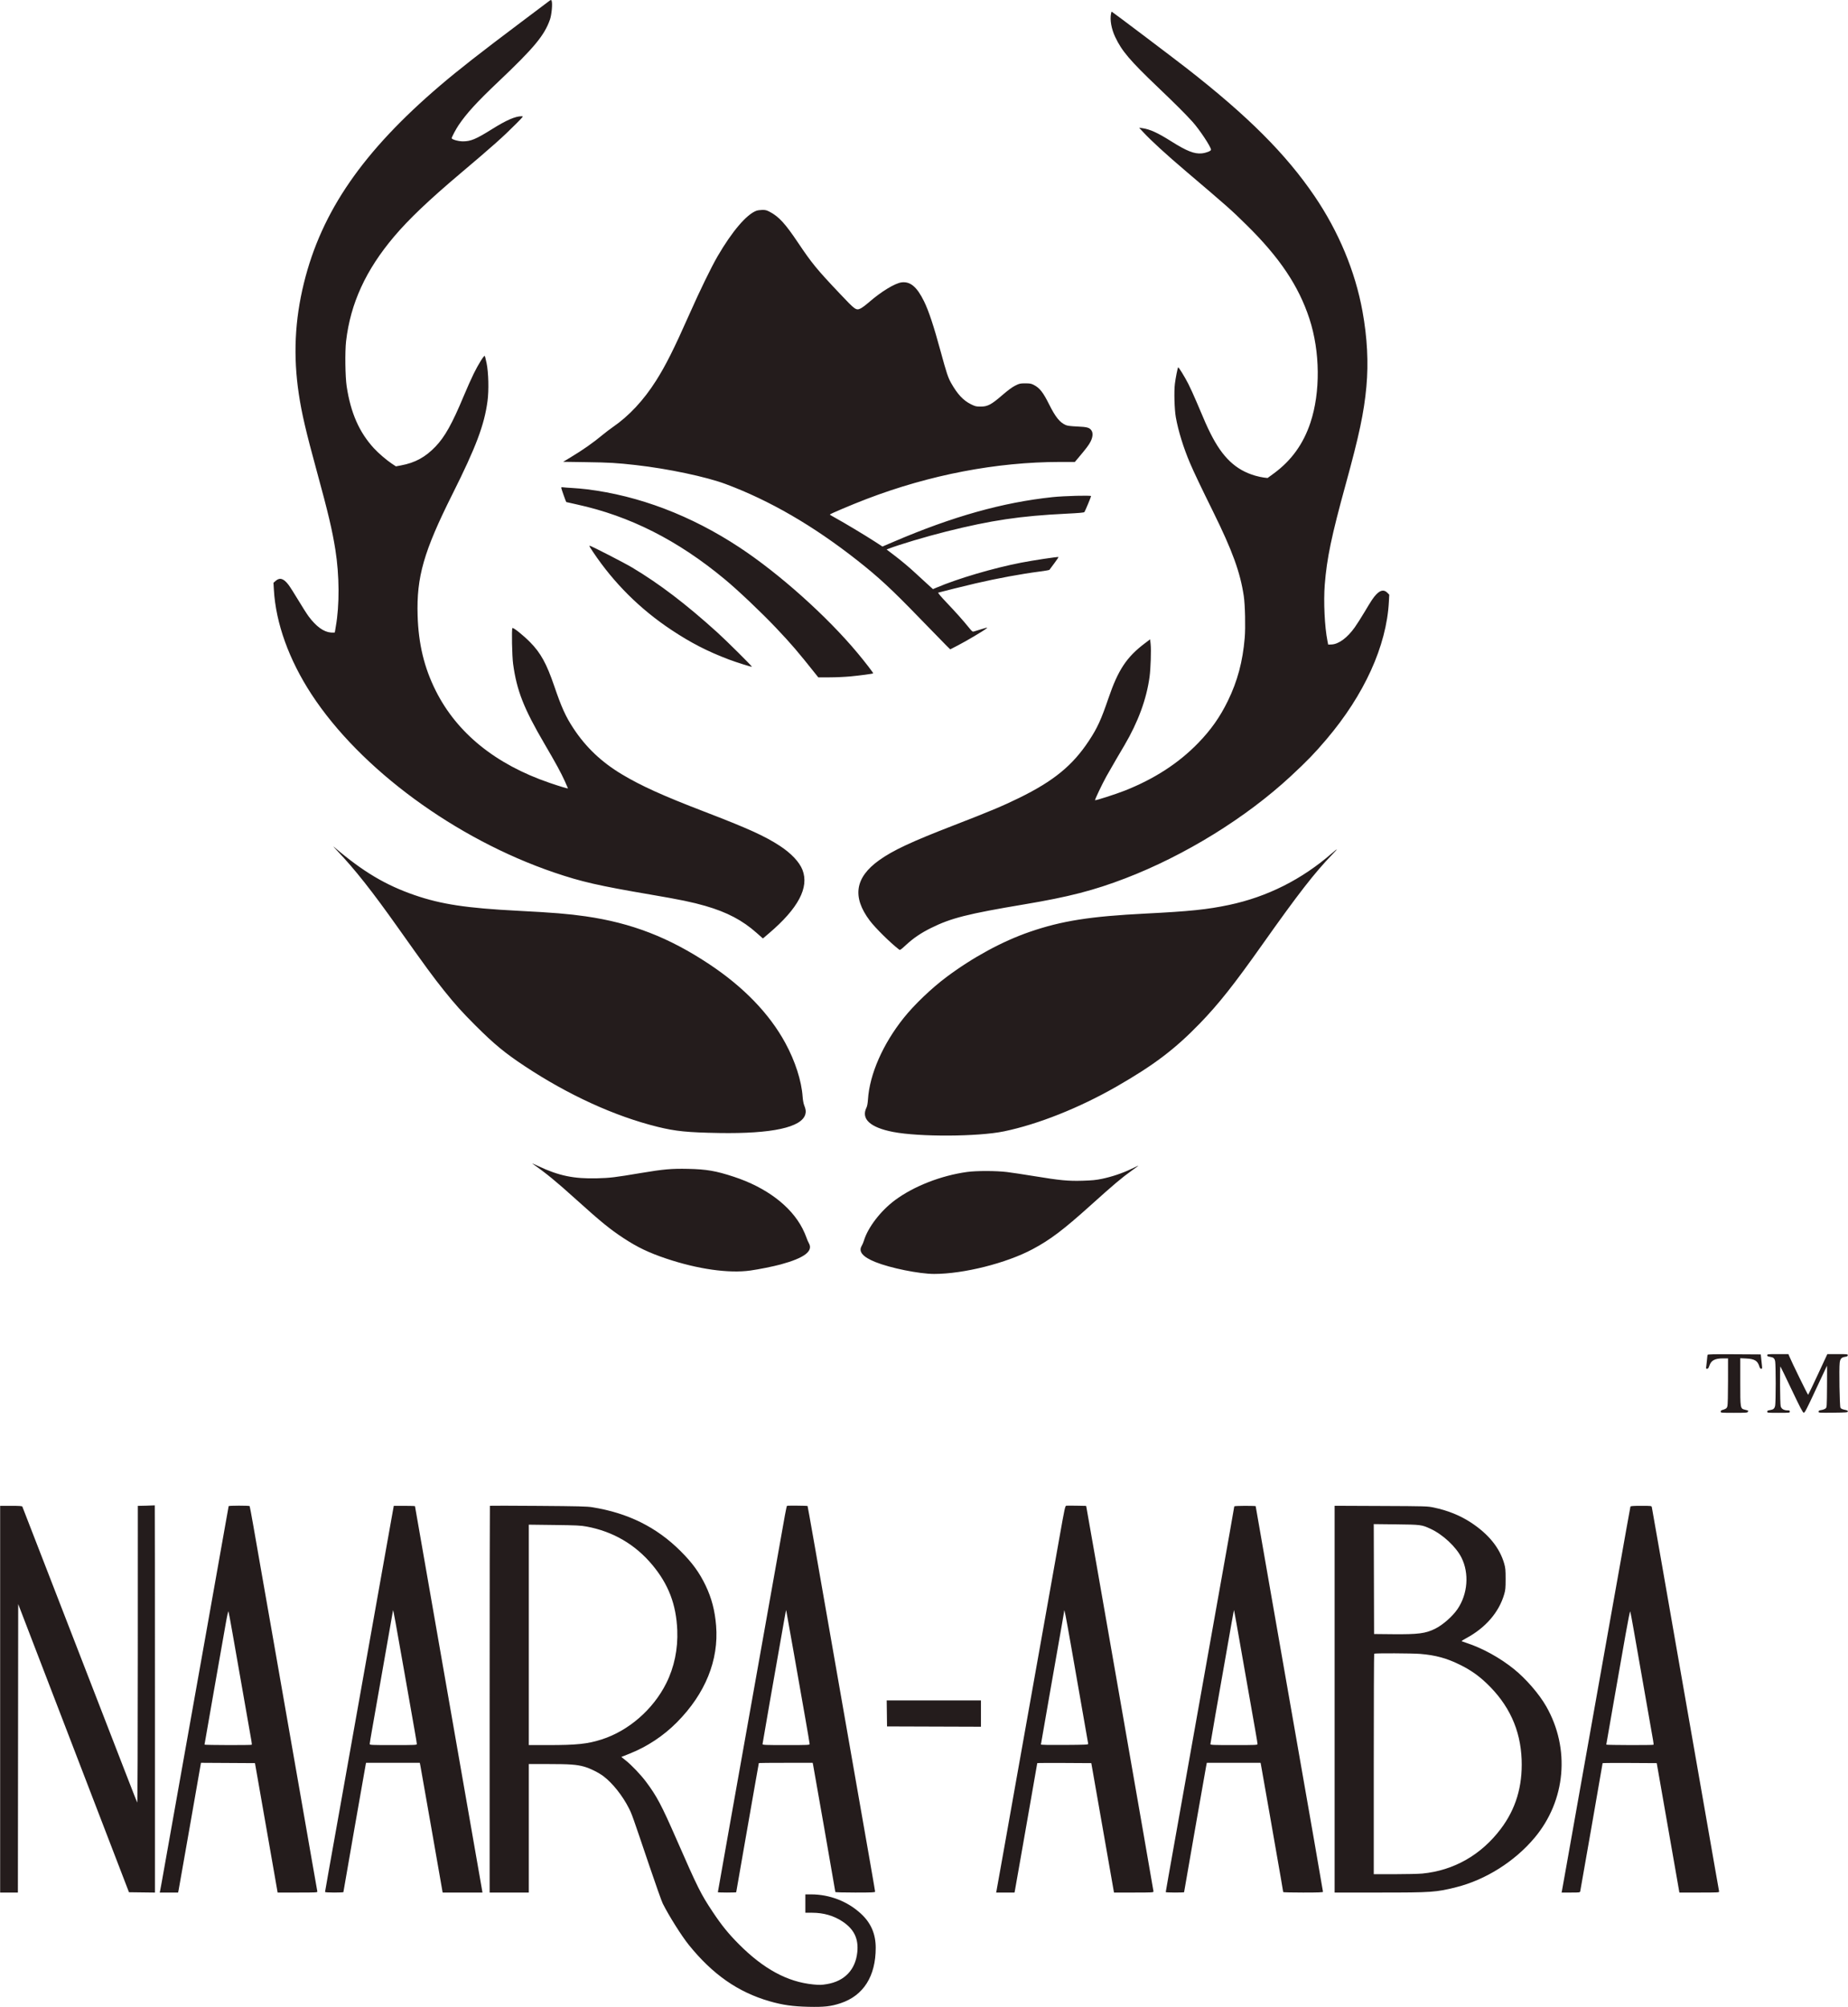 <svg xmlns="http://www.w3.org/2000/svg" version="1.1" viewBox="509.0 269.99 3019.83 3279.88" width="303.457" height="329.536"><path d="M 1404 273.396 C 1400.975 275.707, 1381.175 290.611, 1360 306.516 C 1294.173 355.959, 1258.061 384.220, 1228.506 409.420 C 1102.125 517.179, 1034.307 615.405, 1005.506 732.408 C 990.512 793.322, 987.818 851.718, 997.127 914 C 1001.836 945.499, 1008.823 975.463, 1026.625 1040.500 C 1044.998 1107.621, 1051.793 1136.363, 1056.886 1168.500 C 1063.535 1210.450, 1063.795 1259.133, 1057.557 1294 C 1056.721 1298.675, 1056.029 1302.899, 1056.018 1303.387 C 1056.008 1303.875, 1053.131 1304.044, 1049.625 1303.762 C 1037.790 1302.812, 1025.579 1293.990, 1013.273 1277.500 C 1010.399 1273.650, 1002.790 1261.725, 996.363 1251 C 989.936 1240.275, 982.666 1228.870, 980.208 1225.656 C 972.341 1215.370, 966.013 1213.416, 959.395 1219.226 L 955.721 1222.452 956.375 1233.895 C 959.486 1288.378, 980.985 1348.139, 1017.748 1404.500 C 1097.481 1526.736, 1253.333 1641.170, 1414.854 1696.073 C 1459.123 1711.120, 1487.273 1717.557, 1572 1732.009 C 1620.001 1740.197, 1640.556 1744.448, 1661.497 1750.519 C 1697.224 1760.877, 1722.092 1773.978, 1745.565 1794.808 L 1755.631 1803.740 1765.565 1795.280 C 1813.426 1754.523, 1831.448 1720.429, 1820.318 1691.704 C 1815.344 1678.867, 1801.993 1664.656, 1783.537 1652.553 C 1758.924 1636.413, 1731.226 1623.849, 1659.801 1596.424 C 1592.132 1570.441, 1556.396 1554.253, 1524.834 1535.285 C 1491.726 1515.389, 1466.368 1491.313, 1446.020 1460.455 C 1433.305 1441.172, 1426.631 1426.459, 1414.517 1391 C 1402.099 1354.652, 1392.443 1337.089, 1375.338 1319.735 C 1363.820 1308.050, 1347.590 1295.077, 1346.212 1296.454 C 1344.765 1297.902, 1345.639 1342.377, 1347.363 1355 C 1353.322 1398.630, 1364.734 1427.724, 1398.554 1485.500 C 1417.300 1517.526, 1425.712 1532.965, 1431.973 1546.842 C 1434.738 1552.970, 1437 1558.178, 1437 1558.415 C 1437 1559.137, 1423.358 1555.048, 1406.709 1549.333 C 1318.651 1519.112, 1255.623 1468.068, 1220.945 1398.890 C 1202.029 1361.155, 1192.725 1322.577, 1191.307 1276 C 1189.385 1212.879, 1201.280 1171.368, 1248.103 1077.797 C 1286.736 1000.593, 1300.303 964.636, 1305.514 925.640 C 1307.906 907.743, 1307.218 879.030, 1304.025 863.500 C 1302.782 857.450, 1301.424 852.129, 1301.009 851.677 C 1299.829 850.390, 1290.670 865.093, 1283.054 880.500 C 1279.248 888.200, 1271.816 904.850, 1266.538 917.500 C 1247.715 962.614, 1235.816 983.924, 1220.572 999.818 C 1203.921 1017.178, 1187.289 1026.258, 1164.220 1030.581 L 1155.798 1032.159 1148.955 1027.609 C 1140.417 1021.932, 1127.318 1010.684, 1120.038 1002.779 C 1095.915 976.586, 1081.970 944.974, 1075.362 901.500 C 1072.964 885.724, 1072.418 844.554, 1074.382 827.646 C 1081.561 765.854, 1106.613 711.262, 1152.888 656.567 C 1176.831 628.268, 1209.731 596.920, 1260.500 554.034 C 1313.500 509.262, 1331.268 493.441, 1351.985 472.575 C 1364.328 460.143, 1364.432 460, 1361.129 460 C 1350.967 460, 1336.430 466.317, 1313.383 480.749 C 1286.802 497.393, 1278.248 501, 1265.356 501 C 1257.828 501, 1247 497.929, 1247 495.795 C 1247 494.051, 1253.922 481.008, 1258.284 474.534 C 1271.228 455.319, 1288.203 436.756, 1323 403.762 C 1381.852 347.957, 1398.453 327.973, 1407.623 301.887 C 1410.392 294.010, 1412.025 275.659, 1410.341 271.347 C 1409.526 269.260, 1409.332 269.323, 1404 273.396 M 2324.625 292.125 C 2322.541 302.543, 2325.122 317.088, 2331.433 330.500 C 2342.168 353.312, 2355.575 369.071, 2401.500 412.863 C 2428.693 438.793, 2446.575 456.646, 2457.726 469 C 2469.159 481.666, 2488 510.116, 2488 514.712 C 2488 516.818, 2479.865 519.994, 2472.775 520.657 C 2460.631 521.791, 2448.234 516.888, 2423 500.972 C 2400.612 486.852, 2388.008 481.133, 2375.500 479.420 L 2370.500 478.735 2376.883 485.617 C 2390.125 499.898, 2414.066 521.843, 2446.542 549.469 C 2517.026 609.429, 2520.256 612.290, 2545.853 637.456 C 2600.112 690.802, 2631.310 737.306, 2648.859 791 C 2666.405 844.681, 2667.026 911.037, 2650.451 960.858 C 2638.939 995.460, 2619.418 1022.584, 2591 1043.463 L 2580.500 1051.177 2574.652 1050.528 C 2571.436 1050.171, 2565.008 1048.778, 2560.368 1047.434 C 2528.551 1038.214, 2506.880 1017.790, 2487.224 978.500 C 2481.192 966.445, 2478.832 961.113, 2464.424 927 C 2460.126 916.825, 2454.064 903.516, 2450.952 897.424 C 2444.905 885.586, 2435.057 869.609, 2434.284 870.382 C 2433.378 871.288, 2430.144 887.611, 2428.946 897.324 C 2427.396 909.892, 2428.234 939.227, 2430.507 952 C 2434.458 974.193, 2443.062 1001.993, 2453.689 1026.900 C 2459.903 1041.464, 2471.758 1066.378, 2491.328 1106 C 2522.962 1170.048, 2535.787 1205.325, 2541.566 1244.196 C 2543.705 1258.580, 2544.526 1295.309, 2543.091 1312.396 C 2539.837 1351.142, 2531.239 1383.289, 2515.516 1415.500 C 2502.644 1441.871, 2487.985 1462.695, 2467.151 1484.202 C 2435.067 1517.322, 2395.110 1543.199, 2346.495 1562.339 C 2332.330 1567.916, 2299.231 1578.565, 2298.460 1577.793 C 2297.804 1577.137, 2310.122 1551.269, 2317.039 1538.779 C 2320.474 1532.576, 2327.783 1519.850, 2333.280 1510.500 C 2338.778 1501.150, 2344.731 1491.025, 2346.510 1488 C 2368.920 1449.886, 2382.661 1412.423, 2387.580 1376.030 C 2389.399 1362.573, 2390.365 1332.818, 2389.312 1322.672 L 2388.500 1314.844 2379.629 1321.539 C 2350.124 1343.809, 2336.106 1364.987, 2320.414 1411 C 2308.334 1446.418, 2302.201 1459.794, 2288.545 1480.500 C 2261.840 1520.992, 2230.977 1546.297, 2174.500 1574.007 C 2148.065 1586.978, 2125.311 1596.522, 2068 1618.676 C 1998.358 1645.598, 1968.318 1659.636, 1945.618 1675.865 C 1906.156 1704.079, 1901.202 1735.852, 1930.239 1774.500 C 1939.308 1786.570, 1963.997 1810.947, 1978.222 1821.875 C 1979.741 1823.043, 1980.972 1822.244, 1988.722 1815.059 C 2001.558 1803.158, 2013.579 1794.961, 2030.500 1786.569 C 2063.158 1770.373, 2090.177 1763.534, 2183 1747.966 C 2255.377 1735.828, 2296.389 1725.263, 2348 1705.460 C 2445.355 1668.107, 2545.253 1606.411, 2618.500 1538.401 C 2645.013 1513.785, 2657.309 1501.085, 2676.501 1478.500 C 2738.531 1405.501, 2774.825 1325.655, 2778.678 1253.716 L 2779.309 1241.932 2776.479 1238.978 C 2771.005 1233.265, 2764.981 1234.137, 2757.893 1241.668 C 2753.277 1246.573, 2750.398 1250.903, 2738.724 1270.500 C 2733.482 1279.300, 2726.380 1290.449, 2722.942 1295.275 C 2710.738 1312.405, 2696.710 1322.754, 2685.008 1323.262 L 2679.516 1323.500 2678.309 1317.500 C 2673.716 1294.665, 2671.731 1253.100, 2673.911 1225.391 C 2677.283 1182.532, 2684.931 1145.873, 2708 1062 C 2730.204 981.270, 2738.041 944.319, 2741.935 902 C 2745.537 862.845, 2743.407 821.815, 2735.523 778.500 C 2723.699 713.544, 2696.559 648.405, 2657.193 590.500 C 2610.334 521.573, 2548.387 459.648, 2448 381.382 C 2426.226 364.406, 2326.373 289, 2325.668 289 C 2325.438 289, 2324.969 290.406, 2324.625 292.125 M 1744.890 614.470 C 1728.900 620.355, 1705.065 648.355, 1681.480 688.959 C 1671.155 706.735, 1652.446 745.185, 1635.478 783.500 C 1610.514 839.870, 1596.728 867.360, 1580.973 892.181 C 1560.556 924.350, 1536.814 949.792, 1510 968.239 C 1505.875 971.077, 1498.900 976.381, 1494.500 980.028 C 1477.854 993.821, 1461.704 1005.164, 1440.827 1017.725 L 1429.154 1024.748 1466.827 1025.293 C 1505.094 1025.846, 1516.751 1026.530, 1548 1030.059 C 1600.481 1035.985, 1662.768 1049.141, 1694.670 1061.038 C 1766.845 1087.954, 1838.068 1129.255, 1910 1185.903 C 1945.073 1213.525, 1966.118 1233.033, 2012.047 1280.499 C 2032.270 1301.400, 2051.736 1321.366, 2055.304 1324.868 L 2061.792 1331.236 2074.384 1324.735 C 2087.999 1317.705, 2115.654 1301.339, 2120.478 1297.457 C 2123.449 1295.067, 2123.431 1295.068, 2113.478 1298.038 C 2107.990 1299.676, 2102.287 1301.430, 2100.805 1301.937 C 2098.287 1302.797, 2097.730 1302.388, 2092.305 1295.705 C 2082.426 1283.532, 2071.384 1271.143, 2055.804 1254.750 C 2046.487 1244.946, 2041.338 1238.823, 2042.168 1238.532 C 2044.382 1237.753, 2087.465 1227.098, 2103.500 1223.363 C 2138.140 1215.296, 2178.338 1207.870, 2207.911 1204.075 C 2216.387 1202.988, 2223.587 1201.728, 2223.911 1201.275 C 2224.235 1200.822, 2227.796 1196.034, 2231.825 1190.634 C 2235.855 1185.235, 2238.947 1180.614, 2238.697 1180.364 C 2237.950 1179.617, 2196.826 1185.820, 2177.500 1189.595 C 2131.846 1198.512, 2074.790 1215.332, 2039.532 1230.266 L 2033.564 1232.794 2024.032 1224.155 C 2018.789 1219.404, 2010.810 1212.075, 2006.301 1207.869 C 1994.843 1197.183, 1982.379 1186.712, 1969.123 1176.638 L 1957.795 1168.028 1960.648 1166.921 C 1978.564 1159.966, 2022.194 1146.951, 2055.500 1138.626 C 2129.174 1120.212, 2176.284 1113.216, 2251.406 1109.532 C 2272.855 1108.480, 2280.526 1107.777, 2281.145 1106.807 C 2282.541 1104.617, 2292 1081.947, 2292 1080.791 C 2292 1079.291, 2247.847 1080.449, 2229 1082.443 C 2147.780 1091.036, 2065.920 1114.007, 1969.761 1155.191 L 1951.022 1163.217 1938.350 1154.981 C 1923.500 1145.330, 1887.394 1123.667, 1874.214 1116.500 C 1869.157 1113.750, 1865.014 1111.257, 1865.009 1110.960 C 1864.992 1109.980, 1901.069 1094.687, 1925 1085.529 C 2028.446 1045.944, 2137.297 1025.077, 2240.861 1024.976 L 2265.500 1024.952 2271.500 1017.823 C 2284.430 1002.459, 2288.321 997.276, 2291.209 991.570 C 2294.785 984.504, 2295.366 977.740, 2292.741 973.730 C 2289.529 968.823, 2285.826 967.756, 2269.508 967.034 C 2258.759 966.559, 2253.387 965.887, 2250.577 964.664 C 2240.886 960.448, 2233.784 951.625, 2223.482 931 C 2213.590 911.199, 2208.131 904.207, 2198.687 899.244 C 2194.155 896.862, 2192.358 896.517, 2184.448 896.509 C 2175.976 896.501, 2174.920 896.740, 2167.948 900.243 C 2162.931 902.764, 2155.964 907.908, 2146.606 916.001 C 2128.842 931.364, 2122.865 934.505, 2111.439 934.487 C 2104.096 934.475, 2102.628 934.120, 2095.667 930.680 C 2083.083 924.461, 2073.597 914.301, 2063.189 895.896 C 2058.215 887.099, 2055.630 879.275, 2045.956 843.722 C 2034.763 802.591, 2026.635 778.092, 2019.007 762.500 C 2007.456 738.888, 1996.594 729.696, 1982.345 731.476 C 1971.389 732.845, 1948.977 746.493, 1928.762 764.106 C 1923.668 768.545, 1917.570 773.066, 1915.210 774.153 C 1907.860 777.539, 1906.699 776.711, 1881.597 750.170 C 1843.516 709.906, 1835.778 700.471, 1812.975 666.500 C 1791.993 635.241, 1781.920 624.250, 1766.923 616.250 C 1761.864 613.551, 1759.786 613.012, 1754.665 613.070 C 1751.274 613.109, 1746.875 613.739, 1744.890 614.470 M 1426.012 1067.205 C 1426.024 1068.429, 1433.664 1090.076, 1434.233 1090.496 C 1434.380 1090.605, 1442.150 1092.361, 1451.500 1094.400 C 1537.986 1113.252, 1616.384 1152.880, 1693.056 1216.500 C 1715.301 1234.959, 1752.902 1270.606, 1777.298 1296.366 C 1802.260 1322.723, 1812.242 1334.371, 1842.755 1372.750 L 1846.134 1377 1864.406 1377 C 1874.456 1377, 1889.839 1376.315, 1898.589 1375.478 C 1914.340 1373.972, 1935.151 1371.182, 1935.850 1370.483 C 1936.408 1369.925, 1923.180 1352.702, 1910.492 1337.468 C 1860.264 1277.162, 1782.615 1207.682, 1717.305 1164.607 C 1638.243 1112.462, 1553.044 1080.057, 1467.500 1069.595 C 1460.900 1068.788, 1450.325 1067.852, 1444 1067.515 C 1437.675 1067.178, 1431.037 1066.679, 1429.250 1066.406 C 1426.997 1066.062, 1426.004 1066.307, 1426.012 1067.205 M 1472 1162.538 C 1472 1162.834, 1474.775 1167.222, 1478.166 1172.288 C 1512.021 1222.865, 1554.873 1265.483, 1606 1299.421 C 1638.017 1320.674, 1664.653 1334.383, 1700.102 1347.852 C 1711.778 1352.288, 1737.078 1360.255, 1737.655 1359.678 C 1738.310 1359.023, 1695.797 1316.845, 1680.958 1303.427 C 1629.487 1256.885, 1586.737 1224.315, 1542 1197.558 C 1529.172 1189.886, 1474.909 1162, 1472.808 1162 C 1472.364 1162, 1472 1162.242, 1472 1162.538 M 1059.522 1660.043 C 1088.491 1690.411, 1116.740 1726.149, 1159.477 1786.500 C 1203.633 1848.855, 1217.015 1867.121, 1234.584 1889.018 C 1252.932 1911.887, 1263.733 1923.885, 1285.924 1946.046 C 1316.429 1976.510, 1333.969 1990.976, 1366.500 2012.501 C 1437.875 2059.728, 1513.299 2094.181, 1583.292 2111.532 C 1612.669 2118.814, 1632.588 2120.822, 1684 2121.681 C 1770.474 2123.127, 1819.207 2112.514, 1825.007 2090.973 C 1826.225 2086.449, 1825.742 2082.887, 1822.974 2076 C 1821.980 2073.525, 1820.894 2067.475, 1820.562 2062.555 C 1818.806 2036.546, 1808.418 2004.248, 1792.239 1974.500 C 1766.171 1926.567, 1723.924 1882.869, 1667.500 1845.475 C 1601.792 1801.929, 1540.780 1778.352, 1465.853 1767.551 C 1437.712 1763.495, 1412.921 1761.466, 1355 1758.478 C 1271.230 1754.157, 1229.803 1747.871, 1186.312 1732.879 C 1138.819 1716.507, 1101.750 1694.398, 1055.500 1654.860 C 1052.350 1652.167, 1053.839 1654.086, 1059.522 1660.043 M 2685.782 1664.339 C 2636.370 1707.355, 2579.900 1735.729, 2517.402 1748.942 C 2482.080 1756.409, 2453.001 1759.421, 2381.500 1763.017 C 2290.376 1767.601, 2243.946 1774.931, 2191.500 1793.014 C 2146.916 1808.387, 2098.541 1834.663, 2055.500 1866.887 C 2031.086 1885.165, 2003.083 1911.944, 1985.842 1933.500 C 1951.655 1976.243, 1929.948 2025.764, 1927.323 2067 C 1926.939 2073.032, 1926.070 2077.795, 1924.943 2080.047 C 1915.633 2098.638, 1930.974 2112.712, 1968.427 2119.940 C 2011.452 2128.243, 2107.205 2127.757, 2149.500 2119.020 C 2205.202 2107.515, 2272.654 2080.676, 2333.500 2045.808 C 2394.349 2010.938, 2428.993 1984.708, 2469.599 1942.763 C 2500.462 1910.883, 2525.276 1879.562, 2572.007 1813.500 C 2630.465 1730.861, 2657.160 1696.493, 2686.383 1666.250 C 2690.768 1661.713, 2694.064 1658, 2693.709 1658 C 2693.354 1658, 2689.787 1660.853, 2685.782 1664.339 M 1378.961 2171.775 C 1401.951 2187.896, 1417.087 2200.301, 1450.013 2230.004 C 1490.889 2266.879, 1505.540 2278.825, 1527.966 2293.566 C 1550.622 2308.457, 1569.201 2317.344, 1597.710 2326.926 C 1649.062 2344.184, 1699.701 2351.379, 1735.083 2346.445 C 1749.055 2344.496, 1772.603 2339.757, 1784.790 2336.443 C 1823.276 2325.974, 1838.204 2314.729, 1830.778 2301.798 C 1829.421 2299.434, 1827.524 2295.025, 1826.562 2292 C 1825.601 2288.975, 1822.747 2282.488, 1820.221 2277.585 C 1801.336 2240.936, 1760.860 2210.479, 1708 2193.143 C 1678.747 2183.550, 1663.528 2180.927, 1633.308 2180.272 C 1606.446 2179.690, 1593.095 2180.862, 1556.414 2187.025 C 1512.993 2194.320, 1506.384 2195.117, 1484.363 2195.708 C 1446.876 2196.714, 1421.902 2191.545, 1389 2175.967 C 1382.125 2172.712, 1377.607 2170.826, 1378.961 2171.775 M 2357.517 2180.497 C 2343.569 2187.255, 2325.969 2193.186, 2310 2196.510 C 2300.064 2198.578, 2293.500 2199.229, 2278 2199.686 C 2254.449 2200.380, 2241.306 2199.120, 2198.220 2192.036 C 2181.767 2189.331, 2162.050 2186.364, 2154.403 2185.442 C 2136.614 2183.296, 2104.661 2183.241, 2089.466 2185.329 C 2046.829 2191.187, 2002.234 2208.616, 1971.494 2231.434 C 1948.033 2248.849, 1927.101 2276.162, 1920.654 2297.770 C 1919.878 2300.372, 1918.233 2304.207, 1916.998 2306.293 C 1911.477 2315.617, 1918.849 2324.257, 1939.393 2332.541 C 1963.900 2342.423, 2011.156 2351.987, 2035.500 2351.991 C 2083.669 2352, 2153.535 2334.426, 2196.500 2311.493 C 2225.364 2296.087, 2246.480 2280.125, 2291.007 2240.055 C 2329.133 2205.745, 2342.437 2194.514, 2358.500 2183.080 C 2367.520 2176.660, 2369.789 2174.924, 2368.950 2175.087 C 2368.702 2175.136, 2363.558 2177.570, 2357.517 2180.497 M 3299.549 2484.239 C 3299.332 2484.933, 3298.874 2488.875, 3298.533 2493 C 3298.191 2497.125, 3297.657 2501.963, 3297.345 2503.750 C 3296.858 2506.536, 3297.067 2507, 3298.808 2507 C 3300.356 2507, 3301.232 2505.817, 3302.490 2502.030 C 3305.421 2493.207, 3311.462 2490.015, 3325.250 2490.006 L 3333 2490 3332.994 2527.250 C 3332.991 2549.236, 3332.575 2565.990, 3331.979 2568.135 C 3330.986 2571.710, 3329.624 2572.703, 3323.250 2574.500 C 3321.912 2574.878, 3321 2575.918, 3321 2577.067 C 3321 2578.919, 3321.921 2579, 3342.893 2579 C 3361.934 2579, 3364.865 2578.794, 3365.393 2577.418 C 3365.727 2576.548, 3366 2575.693, 3366 2575.518 C 3366 2575.343, 3363.704 2574.649, 3360.897 2573.975 C 3352.901 2572.057, 3353 2572.633, 3353 2527.898 L 3353 2489.733 3362.750 2490.206 C 3376.357 2490.867, 3381.394 2493.909, 3384.159 2503.135 C 3384.961 2505.812, 3385.885 2507, 3387.167 2507 C 3388.806 2507, 3388.951 2506.401, 3388.438 2501.750 C 3388.119 2498.863, 3387.553 2493.575, 3387.179 2490 L 3386.500 2483.500 3343.223 2483.239 C 3309.100 2483.034, 3299.862 2483.245, 3299.549 2484.239 M 3397 2484.886 C 3397 2486.347, 3397.986 2486.921, 3401.365 2487.427 C 3407.308 2488.319, 3409.050 2489.849, 3410.056 2495.059 C 3410.527 2497.502, 3410.913 2513.675, 3410.913 2531 C 3410.913 2548.325, 3410.527 2564.498, 3410.056 2566.941 C 3409.050 2572.151, 3407.308 2573.681, 3401.365 2574.573 C 3397.986 2575.079, 3397 2575.653, 3397 2577.114 C 3397 2578.894, 3398.038 2579, 3415.500 2579 C 3433.333 2579, 3434 2578.928, 3434 2577 C 3434 2575.377, 3433.333 2575, 3430.468 2575 C 3424.280 2575, 3420.276 2572.656, 3419.075 2568.330 C 3417.906 2564.120, 3417.532 2502.198, 3418.682 2503.349 C 3419.057 2503.724, 3427.318 2520.786, 3437.040 2541.265 C 3450.790 2570.228, 3455.157 2578.566, 3456.702 2578.799 C 3458.409 2579.056, 3461.184 2573.729, 3476.498 2540.799 C 3486.294 2519.735, 3494.482 2502.295, 3494.693 2502.045 C 3494.904 2501.794, 3494.947 2517.022, 3494.789 2535.884 C 3494.502 2569.910, 3494.483 2570.193, 3492.286 2571.970 C 3491.068 2572.956, 3488.031 2574.068, 3485.536 2574.442 C 3481.932 2574.983, 3481 2575.525, 3481 2577.079 C 3481 2578.974, 3481.750 2579.028, 3504.737 2578.768 C 3525.970 2578.528, 3528.507 2578.324, 3528.794 2576.833 C 3529.043 2575.539, 3527.868 2574.907, 3523.554 2574.011 C 3519.662 2573.203, 3517.620 2572.203, 3516.747 2570.678 C 3515.354 2568.244, 3514.313 2506.760, 3515.503 2497.168 C 3516.307 2490.684, 3518.398 2488.363, 3524.221 2487.490 C 3527.552 2486.990, 3528.621 2486.380, 3528.731 2484.917 C 3528.868 2483.098, 3528.018 2483, 3512.097 2483 L 3495.319 2483 3479.953 2516.068 C 3471.502 2534.256, 3464.298 2549.316, 3463.944 2549.535 C 3463.362 2549.894, 3436.851 2495.729, 3433.215 2486.750 L 3431.697 2483 3414.348 2483 C 3398.015 2483, 3397 2483.110, 3397 2484.886 M 747.750 2730.748 L 734 2731.056 733.970 2974.278 C 733.952 3114.398, 733.567 3216.864, 733.061 3216 C 732.249 3214.612, 716.445 3173.937, 623.496 2934 C 604.640 2885.325, 584.930 2834.475, 579.696 2821 C 574.463 2807.525, 564.687 2782.325, 557.972 2765 C 551.258 2747.675, 545.544 2732.938, 545.275 2732.250 C 544.909 2731.315, 540.280 2731, 526.893 2731 L 509 2731 509 3047 L 509 3363 523.498 3363 L 537.996 3363 538.248 3127.256 L 538.500 2891.513 565.971 2963.006 C 581.080 3002.328, 621.816 3108.300, 656.494 3198.500 L 719.547 3362.500 740.773 3362.770 L 762 3363.040 762 3046.520 C 762 2872.434, 761.888 2730.099, 761.750 2730.219 C 761.612 2730.340, 755.313 2730.578, 747.750 2730.748 M 882.465 2731.500 C 882.312 2732.050, 880.136 2744.200, 877.630 2758.500 C 872.007 2790.580, 853.669 2893.844, 846.996 2931 C 844.280 2946.125, 836.180 2991.575, 828.997 3032 C 821.813 3072.425, 813.715 3117.875, 811 3133 C 807.080 3154.845, 790.085 3250.324, 772.908 3347 C 771.785 3353.325, 770.622 3359.512, 770.324 3360.750 L 769.783 3363 784.821 3363 L 799.858 3363 800.918 3357.750 C 801.502 3354.863, 809.645 3308.625, 819.015 3255 C 828.385 3201.375, 836.316 3156.033, 836.639 3154.240 L 837.226 3150.979 881.350 3151.240 L 925.473 3151.500 927.673 3164 C 928.883 3170.875, 933.299 3196.075, 937.487 3220 C 941.674 3243.925, 946.840 3273.400, 948.968 3285.500 C 951.095 3297.600, 955.010 3319.987, 957.668 3335.248 L 962.500 3362.997 995.156 3362.998 C 1025.747 3363, 1027.787 3362.889, 1027.405 3361.250 C 1027.181 3360.287, 1022.928 3336.100, 1017.955 3307.500 C 1009.378 3258.177, 1006.628 3242.417, 998.540 3196.250 C 991.683 3157.106, 968.056 3022.031, 952.929 2935.500 C 950.718 2922.850, 947.596 2905.075, 945.992 2896 C 944.388 2886.925, 939.690 2860.150, 935.553 2836.500 C 931.416 2812.850, 925.607 2779.646, 922.645 2762.713 C 919.682 2745.780, 917.041 2731.708, 916.776 2731.442 C 915.780 2730.446, 882.743 2730.502, 882.465 2731.500 M 1309.416 2730.917 C 1309.187 2731.146, 1309 2873.458, 1309 3047.167 L 1309 3363 1341 3363 L 1373 3363 1373 3258 L 1373 3153 1405.250 3153.008 C 1439.631 3153.017, 1451.037 3153.829, 1463 3157.122 C 1472.849 3159.832, 1486.864 3166.751, 1495.135 3172.986 C 1509.874 3184.095, 1526.457 3205.003, 1536.688 3225.374 C 1541.588 3235.131, 1541.826 3235.801, 1569.944 3319 C 1580.260 3349.525, 1590.169 3377.425, 1591.964 3381 C 1602.056 3401.103, 1622.766 3433.992, 1634.464 3448.495 C 1673.429 3496.804, 1714.885 3525.748, 1766.439 3540.639 C 1787.576 3546.743, 1804.455 3549.158, 1830.040 3549.737 C 1855.866 3550.321, 1866.812 3549.100, 1882.570 3543.874 C 1919.943 3531.482, 1940 3499.876, 1940 3453.375 C 1940 3430.500, 1932.140 3412.469, 1915.539 3397.257 C 1893.706 3377.251, 1864.510 3366, 1834.428 3366 L 1825 3366 1825 3381 L 1825 3396 1836.042 3396 C 1854.699 3396, 1871.462 3400.835, 1885.763 3410.342 C 1904.651 3422.899, 1912.130 3438.403, 1909.902 3460.382 C 1906.986 3489.154, 1889.109 3507.916, 1860.069 3512.683 C 1851.113 3514.153, 1848.180 3514.216, 1837.633 3513.169 C 1795.645 3509, 1756.783 3487.948, 1716.495 3447.545 C 1699.339 3430.340, 1688.278 3416.692, 1673.505 3394.500 C 1654.050 3365.275, 1649.372 3355.887, 1613.958 3275 C 1589.776 3219.766, 1582.239 3205.553, 1564.642 3182 C 1556.020 3170.460, 1541.031 3154.720, 1531.354 3147.046 L 1524.209 3141.379 1537.569 3136.083 C 1566.446 3124.636, 1593.134 3106.971, 1615.165 3084.722 C 1661.546 3037.882, 1683.696 2983.217, 1679.141 2926.832 C 1677.155 2902.239, 1671.843 2881.846, 1662.124 2861.500 C 1651.881 2840.056, 1640.362 2824.189, 1621.079 2804.960 C 1581.841 2765.833, 1535.306 2742.722, 1476.804 2733.308 C 1468.101 2731.907, 1454.328 2731.560, 1388.166 2731.075 C 1345.082 2730.759, 1309.645 2730.688, 1309.416 2730.917 M 1795.036 2731 C 1794.614 2731.275, 1793.099 2738.025, 1791.668 2746 C 1790.238 2753.975, 1784.347 2787.050, 1778.578 2819.500 C 1756.897 2941.444, 1741.774 3026.379, 1737.002 3053 C 1734.290 3068.125, 1727.310 3107.275, 1721.490 3140 C 1715.670 3172.725, 1706.899 3222, 1701.999 3249.500 C 1686.222 3338.041, 1682 3361.886, 1682 3362.449 C 1682 3362.752, 1688.750 3363, 1697 3363 C 1705.250 3363, 1712 3362.767, 1712 3362.483 C 1712 3362.198, 1718.095 3327.211, 1725.545 3284.733 C 1732.995 3242.255, 1740.859 3197.375, 1743.020 3185 C 1745.181 3172.625, 1747.411 3160.076, 1747.975 3157.114 C 1748.539 3154.151, 1749 3151.563, 1749 3151.364 C 1749 3151.164, 1768.791 3151, 1792.981 3151 L 1836.962 3151 1837.478 3153.250 C 1838.271 3156.702, 1874 3360.974, 1874 3362.053 C 1874 3362.630, 1886.702 3363, 1906.500 3363 C 1933.973 3363, 1939 3362.779, 1939 3361.574 C 1939 3360.201, 1931.455 3316.864, 1900.076 3138 C 1895.685 3112.975, 1888.674 3072.925, 1884.495 3049 C 1842.018 2805.800, 1828.977 2731.643, 1828.624 2731.291 C 1828.070 2730.737, 1795.868 2730.458, 1795.036 2731 M 2251.472 2730.790 C 2249.606 2731.058, 2248.747 2735.005, 2240.708 2780.290 C 2235.904 2807.356, 2229.526 2843.225, 2226.536 2860 C 2205.988 2975.286, 2175.869 3144.349, 2170.507 3174.500 C 2166.986 3194.300, 2158.225 3243.575, 2151.038 3284 C 2143.852 3324.425, 2137.718 3358.738, 2137.407 3360.250 L 2136.841 3363 2151.841 3363 L 2166.841 3363 2167.413 3360.250 C 2167.727 3358.738, 2171.831 3335.450, 2176.534 3308.500 C 2181.237 3281.550, 2189.340 3235.328, 2194.542 3205.785 C 2199.744 3176.242, 2204 3151.825, 2204 3151.525 C 2204 3151.225, 2223.877 3151.096, 2248.171 3151.240 L 2292.342 3151.500 2295.515 3169.500 C 2297.261 3179.400, 2305.607 3226.988, 2314.062 3275.250 L 2329.436 3363 2361.718 3363 C 2391.796 3363, 2394 3362.881, 2394 3361.250 C 2394 3359.717, 2285.924 2740.777, 2284.438 2733.798 L 2283.862 2731.096 2268.681 2730.798 C 2260.332 2730.634, 2252.587 2730.631, 2251.472 2730.790 M 1148.699 2751.250 C 1146.693 2762.387, 1138.726 2807.050, 1130.996 2850.500 C 1123.265 2893.950, 1112.212 2956.050, 1106.434 2988.500 C 1088.950 3086.683, 1080.754 3132.729, 1065.491 3218.500 C 1057.466 3263.600, 1048.447 3314.111, 1045.450 3330.746 C 1042.452 3347.382, 1040 3361.444, 1040 3361.996 C 1040 3362.623, 1045.628 3363, 1055 3363 C 1063.250 3363, 1070 3362.690, 1070 3362.310 C 1070 3361.442, 1105.847 3156.307, 1106.533 3153.250 L 1107.038 3151 1150.948 3151 L 1194.858 3151 1195.919 3156.250 C 1196.503 3159.137, 1204.647 3205.375, 1214.018 3259 C 1223.388 3312.625, 1231.318 3357.963, 1231.639 3359.750 L 1232.223 3363 1264.739 3363 L 1297.256 3363 1296.585 3358.750 C 1296.216 3356.412, 1271.408 3214.472, 1241.457 3043.327 C 1211.506 2872.182, 1187 2731.895, 1187 2731.577 C 1187 2731.260, 1179.203 2731, 1169.674 2731 L 1152.347 2731 1148.699 2751.250 M 2526 2731.995 C 2526 2732.543, 2522.607 2752.005, 2518.461 2775.245 C 2514.314 2798.485, 2508.443 2831.450, 2505.414 2848.500 C 2502.385 2865.550, 2496.567 2898.175, 2492.485 2921 C 2488.404 2943.825, 2478.059 3001.875, 2469.496 3050 C 2455.603 3128.082, 2430.691 3267.951, 2418.462 3336.525 C 2416.008 3350.289, 2414 3361.877, 2414 3362.275 C 2414 3362.674, 2420.750 3363, 2429 3363 C 2437.250 3363, 2444 3362.750, 2444 3362.445 C 2444 3361.590, 2478.899 3162.204, 2480.091 3156.250 L 2481.142 3151 2525.052 3151 L 2568.962 3151 2569.475 3153.250 C 2569.758 3154.488, 2576.325 3191.725, 2584.068 3236 C 2603.188 3345.316, 2605.977 3361.378, 2605.989 3362.250 C 2605.995 3362.662, 2620.625 3363, 2638.500 3363 C 2663.893 3363, 2671 3362.726, 2671 3361.746 C 2671 3361.056, 2664.460 3323.143, 2656.466 3277.496 C 2648.473 3231.848, 2634.770 3153.550, 2626.016 3103.500 C 2617.261 3053.450, 2599.051 2949.408, 2585.549 2872.295 C 2572.047 2795.182, 2561 2731.845, 2561 2731.545 C 2561 2731.245, 2553.125 2731, 2543.500 2731 C 2532.555 2731, 2526 2731.373, 2526 2731.995 M 2690.006 3046.953 L 2690.006 3363 2763.259 3363 C 2849.093 3363, 2855.648 3362.547, 2888.463 3354.347 C 2936.667 3342.301, 2984.246 3312.331, 3016.812 3273.500 C 3067.882 3212.605, 3075.361 3127.814, 3035.770 3058.593 C 3024.195 3038.355, 3002.689 3013.540, 2982.978 2997.677 C 2960.020 2979.202, 2931.595 2963.551, 2905.500 2955.021 C 2901.650 2953.762, 2898.118 2952.514, 2897.652 2952.247 C 2897.186 2951.980, 2900.432 2949.823, 2904.865 2947.454 C 2936.608 2930.493, 2958.625 2905.048, 2967.213 2875.395 C 2969.196 2868.549, 2969.500 2865.242, 2969.500 2850.500 C 2969.500 2835.788, 2969.192 2832.423, 2967.213 2825.500 C 2959.830 2799.672, 2941.654 2777.216, 2912.812 2758.290 C 2895.264 2746.774, 2875.069 2738.603, 2852.379 2733.837 C 2841.691 2731.592, 2840.173 2731.547, 2765.753 2731.229 L 2690.006 2730.907 2690.006 3046.953 M 3173.500 2732.250 C 3173.260 2732.938, 3170.332 2749.025, 3166.995 2768 C 3163.657 2786.975, 3159.385 2811.050, 3157.502 2821.500 C 3155.618 2831.950, 3149.315 2867.275, 3143.496 2900 C 3137.677 2932.725, 3130.028 2975.700, 3126.499 2995.500 C 3119.312 3035.822, 3108.371 3097.245, 3089.005 3206 C 3081.807 3246.425, 3072.777 3297.275, 3068.939 3319 C 3065.101 3340.725, 3061.736 3359.512, 3061.461 3360.750 L 3060.962 3363 3075.962 3363 C 3090.699 3363, 3090.971 3362.961, 3091.474 3360.750 C 3092.101 3357.990, 3128 3152.410, 3128 3151.576 C 3128 3151.248, 3147.906 3151.096, 3172.235 3151.240 L 3216.470 3151.500 3222.176 3184 C 3230.941 3233.928, 3243.295 3304.473, 3248.661 3335.248 L 3253.500 3362.997 3286.156 3362.998 C 3316.746 3363, 3318.787 3362.889, 3318.408 3361.250 C 3318.185 3360.287, 3315.504 3345.100, 3312.451 3327.500 C 3306.414 3292.709, 3299.556 3253.462, 3281.085 3148 C 3274.486 3110.325, 3266.570 3065.100, 3263.492 3047.500 C 3260.414 3029.900, 3253.214 2988.725, 3247.491 2956 C 3241.768 2923.275, 3230.763 2860.275, 3223.035 2816 C 3215.307 2771.725, 3208.754 2734.488, 3208.473 2733.250 C 3207.968 2731.025, 3207.774 2731, 3190.950 2731 C 3178.240 2731, 3173.827 2731.316, 3173.500 2732.250 M 2754.245 2850.674 L 2754.500 2940.500 2785 2940.796 C 2826.633 2941.199, 2838.819 2939.616, 2854.500 2931.767 C 2867.036 2925.493, 2882.798 2911.614, 2890.870 2899.744 C 2907.650 2875.067, 2910.235 2841.321, 2897.315 2815.588 C 2888.438 2797.907, 2866.835 2777.790, 2846.808 2768.553 C 2832.300 2761.862, 2831.236 2761.724, 2790.745 2761.265 L 2753.989 2760.848 2754.245 2850.674 M 1373 2941.887 L 1373 3122 1404.855 3122 C 1451.393 3122, 1468.903 3120.159, 1491.880 3112.848 C 1535.939 3098.831, 1576.181 3063.888, 1597.613 3021.039 C 1610.756 2994.762, 1616.948 2964.883, 1615.652 2934 C 1613.891 2892.060, 1601.317 2859.235, 1574.855 2827.500 C 1547.003 2794.097, 1510.595 2772.853, 1467.500 2764.858 C 1457.937 2763.083, 1451.045 2762.749, 1414.750 2762.295 L 1373 2761.774 1373 2941.887 M 1151.116 2901.720 C 1150.998 2902.964, 1122.756 3063.691, 1116.466 3098.912 C 1114.560 3109.589, 1113 3119.152, 1113 3120.162 C 1113 3121.914, 1114.800 3122, 1151.500 3122 C 1188.200 3122, 1190 3121.914, 1190 3120.162 C 1190 3119.152, 1188.443 3109.589, 1186.541 3098.912 C 1184.639 3088.236, 1176.967 3044.625, 1169.493 3002 C 1155.770 2923.737, 1151.327 2899.492, 1151.116 2901.720 M 1790.679 2916.272 C 1775.049 3004.463, 1755 3119.184, 1755 3120.431 C 1755 3121.829, 1759.194 3122, 1793.500 3122 C 1829.623 3122, 1832 3121.891, 1832 3120.235 C 1832 3119.265, 1828.872 3100.702, 1825.048 3078.985 C 1821.224 3057.268, 1812.637 3008.451, 1805.966 2970.501 C 1799.294 2932.552, 1793.733 2901.399, 1793.607 2901.273 C 1793.481 2901.147, 1792.163 2907.897, 1790.679 2916.272 M 2521.707 2921.765 C 2496.703 3063.544, 2487 3119.079, 2487 3120.407 C 2487 3121.837, 2490.947 3122, 2525.500 3122 C 2562.200 3122, 2564 3121.914, 2564 3120.162 C 2564 3119.152, 2562.445 3109.589, 2560.545 3098.912 C 2558.645 3088.236, 2552.551 3053.625, 2547.003 3022 C 2529.161 2920.291, 2525.830 2901.505, 2525.594 2901.265 C 2525.468 2901.136, 2523.718 2910.361, 2521.707 2921.765 M 877.733 2923.192 C 875.678 2934.911, 867.024 2984.100, 858.503 3032.500 C 849.982 3080.900, 843.008 3120.838, 843.005 3121.250 C 842.999 3122.094, 919.364 3122.302, 920.206 3121.461 C 920.502 3121.164, 920.149 3117.677, 919.421 3113.711 C 917.991 3105.922, 898.716 2996.113, 888.930 2940 C 885.621 2921.025, 882.588 2904.686, 882.191 2903.692 C 881.749 2902.585, 880.020 2910.149, 877.733 2923.192 M 2248 2902.793 C 2248 2904.092, 2246.527 2912.550, 2225.539 3031.752 C 2216.992 3080.290, 2210 3120.458, 2210 3121.014 C 2210 3121.681, 2223.156 3121.935, 2248.750 3121.762 C 2282.522 3121.534, 2287.473 3121.307, 2287.289 3120 C 2287.043 3118.252, 2273.322 3039.857, 2259.147 2959.209 C 2250.635 2910.784, 2248 2897.449, 2248 2902.793 M 3165.728 2940.187 C 3162.024 2961.259, 3153.372 3010.450, 3146.503 3049.500 C 3139.634 3088.550, 3134.011 3120.838, 3134.007 3121.250 C 3133.999 3122.094, 3210.364 3122.302, 3211.206 3121.461 C 3211.502 3121.164, 3211.149 3117.677, 3210.422 3113.711 C 3208.830 3105.040, 3187.110 2981.251, 3179.416 2937 C 3176.403 2919.675, 3173.607 2904.684, 3173.201 2903.687 C 3172.753 2902.583, 3169.828 2916.868, 3165.728 2940.187 M 2754.667 2972.667 C 2754.300 2973.033, 2754 3054.258, 2754 3153.167 L 2754 3333 2788.326 3333 C 2807.206 3333, 2827.568 3332.521, 2833.576 3331.936 C 2884.778 3326.949, 2929.262 3301.642, 2961.406 3259.213 C 2986.036 3226.703, 2997.259 3189.631, 2995.679 3146 C 2993.897 3096.786, 2974.859 3055.497, 2937.801 3020.476 C 2924.612 3008.013, 2911.960 2999.207, 2895.500 2991.037 C 2873.446 2980.089, 2855.286 2975.081, 2830.068 2972.990 C 2816.991 2971.907, 2755.690 2971.643, 2754.667 2972.667 M 1958.230 3070.250 L 1958.500 3091.500 2035.250 3091.756 L 2112 3092.012 2112 3070.506 L 2112 3049 2034.980 3049 L 1957.960 3049 1958.230 3070.250" stroke="none" fill="#241c1c" fill-rule="evenodd"/><path d="M 0 1875 L 0 3750.001 1875.250 3749.750 L 3750.500 3749.500 3750.750 1874.750 L 3751.001 -0 1875.500 -0 L 0 0 0 1875 M 0.499 1875.500 C 0.499 2906.750, 0.612 3328.475, 0.750 2812.667 C 0.888 2296.859, 0.888 1453.109, 0.750 937.667 C 0.612 422.225, 0.499 844.250, 0.499 1875.500 M 1404 273.396 C 1400.975 275.707, 1381.175 290.611, 1360 306.516 C 1294.173 355.959, 1258.061 384.220, 1228.506 409.420 C 1102.125 517.179, 1034.307 615.405, 1005.506 732.408 C 990.512 793.322, 987.818 851.718, 997.127 914 C 1001.836 945.499, 1008.823 975.463, 1026.625 1040.500 C 1044.998 1107.621, 1051.793 1136.363, 1056.886 1168.500 C 1063.535 1210.450, 1063.795 1259.133, 1057.557 1294 C 1056.721 1298.675, 1056.029 1302.899, 1056.018 1303.387 C 1056.008 1303.875, 1053.131 1304.044, 1049.625 1303.762 C 1037.790 1302.812, 1025.579 1293.990, 1013.273 1277.500 C 1010.399 1273.650, 1002.790 1261.725, 996.363 1251 C 989.936 1240.275, 982.666 1228.870, 980.208 1225.656 C 972.341 1215.370, 966.013 1213.416, 959.395 1219.226 L 955.721 1222.452 956.375 1233.895 C 959.486 1288.378, 980.985 1348.139, 1017.748 1404.500 C 1097.481 1526.736, 1253.333 1641.170, 1414.854 1696.073 C 1459.123 1711.120, 1487.273 1717.557, 1572 1732.009 C 1620.001 1740.197, 1640.556 1744.448, 1661.497 1750.519 C 1697.224 1760.877, 1722.092 1773.978, 1745.565 1794.808 L 1755.631 1803.740 1765.565 1795.280 C 1813.426 1754.523, 1831.448 1720.429, 1820.318 1691.704 C 1815.344 1678.867, 1801.993 1664.656, 1783.537 1652.553 C 1758.924 1636.413, 1731.226 1623.849, 1659.801 1596.424 C 1592.132 1570.441, 1556.396 1554.253, 1524.834 1535.285 C 1491.726 1515.389, 1466.368 1491.313, 1446.020 1460.455 C 1433.305 1441.172, 1426.631 1426.459, 1414.517 1391 C 1402.099 1354.652, 1392.443 1337.089, 1375.338 1319.735 C 1363.820 1308.050, 1347.590 1295.077, 1346.212 1296.454 C 1344.765 1297.902, 1345.639 1342.377, 1347.363 1355 C 1353.322 1398.630, 1364.734 1427.724, 1398.554 1485.500 C 1417.300 1517.526, 1425.712 1532.965, 1431.973 1546.842 C 1434.738 1552.970, 1437 1558.178, 1437 1558.415 C 1437 1559.137, 1423.358 1555.048, 1406.709 1549.333 C 1318.651 1519.112, 1255.623 1468.068, 1220.945 1398.890 C 1202.029 1361.155, 1192.725 1322.577, 1191.307 1276 C 1189.385 1212.879, 1201.280 1171.368, 1248.103 1077.797 C 1286.736 1000.593, 1300.303 964.636, 1305.514 925.640 C 1307.906 907.743, 1307.218 879.030, 1304.025 863.500 C 1302.782 857.450, 1301.424 852.129, 1301.009 851.677 C 1299.829 850.390, 1290.670 865.093, 1283.054 880.500 C 1279.248 888.200, 1271.816 904.850, 1266.538 917.500 C 1247.715 962.614, 1235.816 983.924, 1220.572 999.818 C 1203.921 1017.178, 1187.289 1026.258, 1164.220 1030.581 L 1155.798 1032.159 1148.955 1027.609 C 1140.417 1021.932, 1127.318 1010.684, 1120.038 1002.779 C 1095.915 976.586, 1081.970 944.974, 1075.362 901.500 C 1072.964 885.724, 1072.418 844.554, 1074.382 827.646 C 1081.561 765.854, 1106.613 711.262, 1152.888 656.567 C 1176.831 628.268, 1209.731 596.920, 1260.500 554.034 C 1313.500 509.262, 1331.268 493.441, 1351.985 472.575 C 1364.328 460.143, 1364.432 460, 1361.129 460 C 1350.967 460, 1336.430 466.317, 1313.383 480.749 C 1286.802 497.393, 1278.248 501, 1265.356 501 C 1257.828 501, 1247 497.929, 1247 495.795 C 1247 494.051, 1253.922 481.008, 1258.284 474.534 C 1271.228 455.319, 1288.203 436.756, 1323 403.762 C 1381.852 347.957, 1398.453 327.973, 1407.623 301.887 C 1410.392 294.010, 1412.025 275.659, 1410.341 271.347 C 1409.526 269.260, 1409.332 269.323, 1404 273.396 M 2324.625 292.125 C 2322.541 302.543, 2325.122 317.088, 2331.433 330.500 C 2342.168 353.312, 2355.575 369.071, 2401.500 412.863 C 2428.693 438.793, 2446.575 456.646, 2457.726 469 C 2469.159 481.666, 2488 510.116, 2488 514.712 C 2488 516.818, 2479.865 519.994, 2472.775 520.657 C 2460.631 521.791, 2448.234 516.888, 2423 500.972 C 2400.612 486.852, 2388.008 481.133, 2375.500 479.420 L 2370.500 478.735 2376.883 485.617 C 2390.125 499.898, 2414.066 521.843, 2446.542 549.469 C 2517.026 609.429, 2520.256 612.290, 2545.853 637.456 C 2600.112 690.802, 2631.310 737.306, 2648.859 791 C 2666.405 844.681, 2667.026 911.037, 2650.451 960.858 C 2638.939 995.460, 2619.418 1022.584, 2591 1043.463 L 2580.500 1051.177 2574.652 1050.528 C 2571.436 1050.171, 2565.008 1048.778, 2560.368 1047.434 C 2528.551 1038.214, 2506.880 1017.790, 2487.224 978.500 C 2481.192 966.445, 2478.832 961.113, 2464.424 927 C 2460.126 916.825, 2454.064 903.516, 2450.952 897.424 C 2444.905 885.586, 2435.057 869.609, 2434.284 870.382 C 2433.378 871.288, 2430.144 887.611, 2428.946 897.324 C 2427.396 909.892, 2428.234 939.227, 2430.507 952 C 2434.458 974.193, 2443.062 1001.993, 2453.689 1026.900 C 2459.903 1041.464, 2471.758 1066.378, 2491.328 1106 C 2522.962 1170.048, 2535.787 1205.325, 2541.566 1244.196 C 2543.705 1258.580, 2544.526 1295.309, 2543.091 1312.396 C 2539.837 1351.142, 2531.239 1383.289, 2515.516 1415.500 C 2502.644 1441.871, 2487.985 1462.695, 2467.151 1484.202 C 2435.067 1517.322, 2395.110 1543.199, 2346.495 1562.339 C 2332.330 1567.916, 2299.231 1578.565, 2298.460 1577.793 C 2297.804 1577.137, 2310.122 1551.269, 2317.039 1538.779 C 2320.474 1532.576, 2327.783 1519.850, 2333.280 1510.500 C 2338.778 1501.150, 2344.731 1491.025, 2346.510 1488 C 2368.920 1449.886, 2382.661 1412.423, 2387.580 1376.030 C 2389.399 1362.573, 2390.365 1332.818, 2389.312 1322.672 L 2388.500 1314.844 2379.629 1321.539 C 2350.124 1343.809, 2336.106 1364.987, 2320.414 1411 C 2308.334 1446.418, 2302.201 1459.794, 2288.545 1480.500 C 2261.840 1520.992, 2230.977 1546.297, 2174.500 1574.007 C 2148.065 1586.978, 2125.311 1596.522, 2068 1618.676 C 1998.358 1645.598, 1968.318 1659.636, 1945.618 1675.865 C 1906.156 1704.079, 1901.202 1735.852, 1930.239 1774.500 C 1939.308 1786.570, 1963.997 1810.947, 1978.222 1821.875 C 1979.741 1823.043, 1980.972 1822.244, 1988.722 1815.059 C 2001.558 1803.158, 2013.579 1794.961, 2030.500 1786.569 C 2063.158 1770.373, 2090.177 1763.534, 2183 1747.966 C 2255.377 1735.828, 2296.389 1725.263, 2348 1705.460 C 2445.355 1668.107, 2545.253 1606.411, 2618.500 1538.401 C 2645.013 1513.785, 2657.309 1501.085, 2676.501 1478.500 C 2738.531 1405.501, 2774.825 1325.655, 2778.678 1253.716 L 2779.309 1241.932 2776.479 1238.978 C 2771.005 1233.265, 2764.981 1234.137, 2757.893 1241.668 C 2753.277 1246.573, 2750.398 1250.903, 2738.724 1270.500 C 2733.482 1279.300, 2726.380 1290.449, 2722.942 1295.275 C 2710.738 1312.405, 2696.710 1322.754, 2685.008 1323.262 L 2679.516 1323.500 2678.309 1317.500 C 2673.716 1294.665, 2671.731 1253.100, 2673.911 1225.391 C 2677.283 1182.532, 2684.931 1145.873, 2708 1062 C 2730.204 981.270, 2738.041 944.319, 2741.935 902 C 2745.537 862.845, 2743.407 821.815, 2735.523 778.500 C 2723.699 713.544, 2696.559 648.405, 2657.193 590.500 C 2610.334 521.573, 2548.387 459.648, 2448 381.382 C 2426.226 364.406, 2326.373 289, 2325.668 289 C 2325.438 289, 2324.969 290.406, 2324.625 292.125 M 1744.890 614.470 C 1728.900 620.355, 1705.065 648.355, 1681.480 688.959 C 1671.155 706.735, 1652.446 745.185, 1635.478 783.500 C 1610.514 839.870, 1596.728 867.360, 1580.973 892.181 C 1560.556 924.350, 1536.814 949.792, 1510 968.239 C 1505.875 971.077, 1498.900 976.381, 1494.500 980.028 C 1477.854 993.821, 1461.704 1005.164, 1440.827 1017.725 L 1429.154 1024.748 1466.827 1025.293 C 1505.094 1025.846, 1516.751 1026.530, 1548 1030.059 C 1600.481 1035.985, 1662.768 1049.141, 1694.670 1061.038 C 1766.845 1087.954, 1838.068 1129.255, 1910 1185.903 C 1945.073 1213.525, 1966.118 1233.033, 2012.047 1280.499 C 2032.270 1301.400, 2051.736 1321.366, 2055.304 1324.868 L 2061.792 1331.236 2074.384 1324.735 C 2087.999 1317.705, 2115.654 1301.339, 2120.478 1297.457 C 2123.449 1295.067, 2123.431 1295.068, 2113.478 1298.038 C 2107.990 1299.676, 2102.287 1301.430, 2100.805 1301.937 C 2098.287 1302.797, 2097.730 1302.388, 2092.305 1295.705 C 2082.426 1283.532, 2071.384 1271.143, 2055.804 1254.750 C 2046.487 1244.946, 2041.338 1238.823, 2042.168 1238.532 C 2044.382 1237.753, 2087.465 1227.098, 2103.500 1223.363 C 2138.140 1215.296, 2178.338 1207.870, 2207.911 1204.075 C 2216.387 1202.988, 2223.587 1201.728, 2223.911 1201.275 C 2224.235 1200.822, 2227.796 1196.034, 2231.825 1190.634 C 2235.855 1185.235, 2238.947 1180.614, 2238.697 1180.364 C 2237.950 1179.617, 2196.826 1185.820, 2177.500 1189.595 C 2131.846 1198.512, 2074.790 1215.332, 2039.532 1230.266 L 2033.564 1232.794 2024.032 1224.155 C 2018.789 1219.404, 2010.810 1212.075, 2006.301 1207.869 C 1994.843 1197.183, 1982.379 1186.712, 1969.123 1176.638 L 1957.795 1168.028 1960.648 1166.921 C 1978.564 1159.966, 2022.194 1146.951, 2055.500 1138.626 C 2129.174 1120.212, 2176.284 1113.216, 2251.406 1109.532 C 2272.855 1108.480, 2280.526 1107.777, 2281.145 1106.807 C 2282.541 1104.617, 2292 1081.947, 2292 1080.791 C 2292 1079.291, 2247.847 1080.449, 2229 1082.443 C 2147.780 1091.036, 2065.920 1114.007, 1969.761 1155.191 L 1951.022 1163.217 1938.350 1154.981 C 1923.500 1145.330, 1887.394 1123.667, 1874.214 1116.500 C 1869.157 1113.750, 1865.014 1111.257, 1865.009 1110.960 C 1864.992 1109.980, 1901.069 1094.687, 1925 1085.529 C 2028.446 1045.944, 2137.297 1025.077, 2240.861 1024.976 L 2265.500 1024.952 2271.500 1017.823 C 2284.430 1002.459, 2288.321 997.276, 2291.209 991.570 C 2294.785 984.504, 2295.366 977.740, 2292.741 973.730 C 2289.529 968.823, 2285.826 967.756, 2269.508 967.034 C 2258.759 966.559, 2253.387 965.887, 2250.577 964.664 C 2240.886 960.448, 2233.784 951.625, 2223.482 931 C 2213.590 911.199, 2208.131 904.207, 2198.687 899.244 C 2194.155 896.862, 2192.358 896.517, 2184.448 896.509 C 2175.976 896.501, 2174.920 896.740, 2167.948 900.243 C 2162.931 902.764, 2155.964 907.908, 2146.606 916.001 C 2128.842 931.364, 2122.865 934.505, 2111.439 934.487 C 2104.096 934.475, 2102.628 934.120, 2095.667 930.680 C 2083.083 924.461, 2073.597 914.301, 2063.189 895.896 C 2058.215 887.099, 2055.630 879.275, 2045.956 843.722 C 2034.763 802.591, 2026.635 778.092, 2019.007 762.500 C 2007.456 738.888, 1996.594 729.696, 1982.345 731.476 C 1971.389 732.845, 1948.977 746.493, 1928.762 764.106 C 1923.668 768.545, 1917.570 773.066, 1915.210 774.153 C 1907.860 777.539, 1906.699 776.711, 1881.597 750.170 C 1843.516 709.906, 1835.778 700.471, 1812.975 666.500 C 1791.993 635.241, 1781.920 624.250, 1766.923 616.250 C 1761.864 613.551, 1759.786 613.012, 1754.665 613.070 C 1751.274 613.109, 1746.875 613.739, 1744.890 614.470 M 1426.012 1067.205 C 1426.024 1068.429, 1433.664 1090.076, 1434.233 1090.496 C 1434.380 1090.605, 1442.150 1092.361, 1451.500 1094.400 C 1537.986 1113.252, 1616.384 1152.880, 1693.056 1216.500 C 1715.301 1234.959, 1752.902 1270.606, 1777.298 1296.366 C 1802.260 1322.723, 1812.242 1334.371, 1842.755 1372.750 L 1846.134 1377 1864.406 1377 C 1874.456 1377, 1889.839 1376.315, 1898.589 1375.478 C 1914.340 1373.972, 1935.151 1371.182, 1935.850 1370.483 C 1936.408 1369.925, 1923.180 1352.702, 1910.492 1337.468 C 1860.264 1277.162, 1782.615 1207.682, 1717.305 1164.607 C 1638.243 1112.462, 1553.044 1080.057, 1467.500 1069.595 C 1460.900 1068.788, 1450.325 1067.852, 1444 1067.515 C 1437.675 1067.178, 1431.037 1066.679, 1429.250 1066.406 C 1426.997 1066.062, 1426.004 1066.307, 1426.012 1067.205 M 1472 1162.538 C 1472 1162.834, 1474.775 1167.222, 1478.166 1172.288 C 1512.021 1222.865, 1554.873 1265.483, 1606 1299.421 C 1638.017 1320.674, 1664.653 1334.383, 1700.102 1347.852 C 1711.778 1352.288, 1737.078 1360.255, 1737.655 1359.678 C 1738.310 1359.023, 1695.797 1316.845, 1680.958 1303.427 C 1629.487 1256.885, 1586.737 1224.315, 1542 1197.558 C 1529.172 1189.886, 1474.909 1162, 1472.808 1162 C 1472.364 1162, 1472 1162.242, 1472 1162.538 M 1059.522 1660.043 C 1088.491 1690.411, 1116.740 1726.149, 1159.477 1786.500 C 1203.633 1848.855, 1217.015 1867.121, 1234.584 1889.018 C 1252.932 1911.887, 1263.733 1923.885, 1285.924 1946.046 C 1316.429 1976.510, 1333.969 1990.976, 1366.500 2012.501 C 1437.875 2059.728, 1513.299 2094.181, 1583.292 2111.532 C 1612.669 2118.814, 1632.588 2120.822, 1684 2121.681 C 1770.474 2123.127, 1819.207 2112.514, 1825.007 2090.973 C 1826.225 2086.449, 1825.742 2082.887, 1822.974 2076 C 1821.980 2073.525, 1820.894 2067.475, 1820.562 2062.555 C 1818.806 2036.546, 1808.418 2004.248, 1792.239 1974.500 C 1766.171 1926.567, 1723.924 1882.869, 1667.500 1845.475 C 1601.792 1801.929, 1540.780 1778.352, 1465.853 1767.551 C 1437.712 1763.495, 1412.921 1761.466, 1355 1758.478 C 1271.230 1754.157, 1229.803 1747.871, 1186.312 1732.879 C 1138.819 1716.507, 1101.750 1694.398, 1055.500 1654.860 C 1052.350 1652.167, 1053.839 1654.086, 1059.522 1660.043 M 2685.782 1664.339 C 2636.370 1707.355, 2579.900 1735.729, 2517.402 1748.942 C 2482.080 1756.409, 2453.001 1759.421, 2381.500 1763.017 C 2290.376 1767.601, 2243.946 1774.931, 2191.500 1793.014 C 2146.916 1808.387, 2098.541 1834.663, 2055.500 1866.887 C 2031.086 1885.165, 2003.083 1911.944, 1985.842 1933.500 C 1951.655 1976.243, 1929.948 2025.764, 1927.323 2067 C 1926.939 2073.032, 1926.070 2077.795, 1924.943 2080.047 C 1915.633 2098.638, 1930.974 2112.712, 1968.427 2119.940 C 2011.452 2128.243, 2107.205 2127.757, 2149.500 2119.020 C 2205.202 2107.515, 2272.654 2080.676, 2333.500 2045.808 C 2394.349 2010.938, 2428.993 1984.708, 2469.599 1942.763 C 2500.462 1910.883, 2525.276 1879.562, 2572.007 1813.500 C 2630.465 1730.861, 2657.160 1696.493, 2686.383 1666.250 C 2690.768 1661.713, 2694.064 1658, 2693.709 1658 C 2693.354 1658, 2689.787 1660.853, 2685.782 1664.339 M 1378.961 2171.775 C 1401.951 2187.896, 1417.087 2200.301, 1450.013 2230.004 C 1490.889 2266.879, 1505.540 2278.825, 1527.966 2293.566 C 1550.622 2308.457, 1569.201 2317.344, 1597.710 2326.926 C 1649.062 2344.184, 1699.701 2351.379, 1735.083 2346.445 C 1749.055 2344.496, 1772.603 2339.757, 1784.790 2336.443 C 1823.276 2325.974, 1838.204 2314.729, 1830.778 2301.798 C 1829.421 2299.434, 1827.524 2295.025, 1826.562 2292 C 1825.601 2288.975, 1822.747 2282.488, 1820.221 2277.585 C 1801.336 2240.936, 1760.860 2210.479, 1708 2193.143 C 1678.747 2183.550, 1663.528 2180.927, 1633.308 2180.272 C 1606.446 2179.690, 1593.095 2180.862, 1556.414 2187.025 C 1512.993 2194.320, 1506.384 2195.117, 1484.363 2195.708 C 1446.876 2196.714, 1421.902 2191.545, 1389 2175.967 C 1382.125 2172.712, 1377.607 2170.826, 1378.961 2171.775 M 2357.517 2180.497 C 2343.569 2187.255, 2325.969 2193.186, 2310 2196.510 C 2300.064 2198.578, 2293.500 2199.229, 2278 2199.686 C 2254.449 2200.380, 2241.306 2199.120, 2198.220 2192.036 C 2181.767 2189.331, 2162.050 2186.364, 2154.403 2185.442 C 2136.614 2183.296, 2104.661 2183.241, 2089.466 2185.329 C 2046.829 2191.187, 2002.234 2208.616, 1971.494 2231.434 C 1948.033 2248.849, 1927.101 2276.162, 1920.654 2297.770 C 1919.878 2300.372, 1918.233 2304.207, 1916.998 2306.293 C 1911.477 2315.617, 1918.849 2324.257, 1939.393 2332.541 C 1963.900 2342.423, 2011.156 2351.987, 2035.500 2351.991 C 2083.669 2352, 2153.535 2334.426, 2196.500 2311.493 C 2225.364 2296.087, 2246.480 2280.125, 2291.007 2240.055 C 2329.133 2205.745, 2342.437 2194.514, 2358.500 2183.080 C 2367.520 2176.660, 2369.789 2174.924, 2368.950 2175.087 C 2368.702 2175.136, 2363.558 2177.570, 2357.517 2180.497 M 3299.549 2484.239 C 3299.332 2484.933, 3298.874 2488.875, 3298.533 2493 C 3298.191 2497.125, 3297.657 2501.963, 3297.345 2503.750 C 3296.858 2506.536, 3297.067 2507, 3298.808 2507 C 3300.356 2507, 3301.232 2505.817, 3302.490 2502.030 C 3305.421 2493.207, 3311.462 2490.015, 3325.250 2490.006 L 3333 2490 3332.994 2527.250 C 3332.991 2549.236, 3332.575 2565.990, 3331.979 2568.135 C 3330.986 2571.710, 3329.624 2572.703, 3323.250 2574.500 C 3321.912 2574.878, 3321 2575.918, 3321 2577.067 C 3321 2578.919, 3321.921 2579, 3342.893 2579 C 3361.934 2579, 3364.865 2578.794, 3365.393 2577.418 C 3365.727 2576.548, 3366 2575.693, 3366 2575.518 C 3366 2575.343, 3363.704 2574.649, 3360.897 2573.975 C 3352.901 2572.057, 3353 2572.633, 3353 2527.898 L 3353 2489.733 3362.750 2490.206 C 3376.357 2490.867, 3381.394 2493.909, 3384.159 2503.135 C 3384.961 2505.812, 3385.885 2507, 3387.167 2507 C 3388.806 2507, 3388.951 2506.401, 3388.438 2501.750 C 3388.119 2498.863, 3387.553 2493.575, 3387.179 2490 L 3386.500 2483.500 3343.223 2483.239 C 3309.100 2483.034, 3299.862 2483.245, 3299.549 2484.239 M 3397 2484.886 C 3397 2486.347, 3397.986 2486.921, 3401.365 2487.427 C 3407.308 2488.319, 3409.050 2489.849, 3410.056 2495.059 C 3410.527 2497.502, 3410.913 2513.675, 3410.913 2531 C 3410.913 2548.325, 3410.527 2564.498, 3410.056 2566.941 C 3409.050 2572.151, 3407.308 2573.681, 3401.365 2574.573 C 3397.986 2575.079, 3397 2575.653, 3397 2577.114 C 3397 2578.894, 3398.038 2579, 3415.500 2579 C 3433.333 2579, 3434 2578.928, 3434 2577 C 3434 2575.377, 3433.333 2575, 3430.468 2575 C 3424.280 2575, 3420.276 2572.656, 3419.075 2568.330 C 3417.906 2564.120, 3417.532 2502.198, 3418.682 2503.349 C 3419.057 2503.724, 3427.318 2520.786, 3437.040 2541.265 C 3450.790 2570.228, 3455.157 2578.566, 3456.702 2578.799 C 3458.409 2579.056, 3461.184 2573.729, 3476.498 2540.799 C 3486.294 2519.735, 3494.482 2502.295, 3494.693 2502.045 C 3494.904 2501.794, 3494.947 2517.022, 3494.789 2535.884 C 3494.502 2569.910, 3494.483 2570.193, 3492.286 2571.970 C 3491.068 2572.956, 3488.031 2574.068, 3485.536 2574.442 C 3481.932 2574.983, 3481 2575.525, 3481 2577.079 C 3481 2578.974, 3481.750 2579.028, 3504.737 2578.768 C 3525.970 2578.528, 3528.507 2578.324, 3528.794 2576.833 C 3529.043 2575.539, 3527.868 2574.907, 3523.554 2574.011 C 3519.662 2573.203, 3517.620 2572.203, 3516.747 2570.678 C 3515.354 2568.244, 3514.313 2506.760, 3515.503 2497.168 C 3516.307 2490.684, 3518.398 2488.363, 3524.221 2487.490 C 3527.552 2486.990, 3528.621 2486.380, 3528.731 2484.917 C 3528.868 2483.098, 3528.018 2483, 3512.097 2483 L 3495.319 2483 3479.953 2516.068 C 3471.502 2534.256, 3464.298 2549.316, 3463.944 2549.535 C 3463.362 2549.894, 3436.851 2495.729, 3433.215 2486.750 L 3431.697 2483 3414.348 2483 C 3398.015 2483, 3397 2483.110, 3397 2484.886 M 747.750 2730.748 L 734 2731.056 733.970 2974.278 C 733.952 3114.398, 733.567 3216.864, 733.061 3216 C 732.249 3214.612, 716.445 3173.937, 623.496 2934 C 604.640 2885.325, 584.930 2834.475, 579.696 2821 C 574.463 2807.525, 564.687 2782.325, 557.972 2765 C 551.258 2747.675, 545.544 2732.938, 545.275 2732.250 C 544.909 2731.315, 540.280 2731, 526.893 2731 L 509 2731 509 3047 L 509 3363 523.498 3363 L 537.996 3363 538.248 3127.256 L 538.500 2891.513 565.971 2963.006 C 581.080 3002.328, 621.816 3108.300, 656.494 3198.500 L 719.547 3362.500 740.773 3362.770 L 762 3363.040 762 3046.520 C 762 2872.434, 761.888 2730.099, 761.750 2730.219 C 761.612 2730.340, 755.313 2730.578, 747.750 2730.748 M 882.465 2731.500 C 882.312 2732.050, 880.136 2744.200, 877.630 2758.500 C 872.007 2790.580, 853.669 2893.844, 846.996 2931 C 844.280 2946.125, 836.180 2991.575, 828.997 3032 C 821.813 3072.425, 813.715 3117.875, 811 3133 C 807.080 3154.845, 790.085 3250.324, 772.908 3347 C 771.785 3353.325, 770.622 3359.512, 770.324 3360.750 L 769.783 3363 784.821 3363 L 799.858 3363 800.918 3357.750 C 801.502 3354.863, 809.645 3308.625, 819.015 3255 C 828.385 3201.375, 836.316 3156.033, 836.639 3154.240 L 837.226 3150.979 881.350 3151.240 L 925.473 3151.500 927.673 3164 C 928.883 3170.875, 933.299 3196.075, 937.487 3220 C 941.674 3243.925, 946.840 3273.400, 948.968 3285.500 C 951.095 3297.600, 955.010 3319.987, 957.668 3335.248 L 962.500 3362.997 995.156 3362.998 C 1025.747 3363, 1027.787 3362.889, 1027.405 3361.250 C 1027.181 3360.287, 1022.928 3336.100, 1017.955 3307.500 C 1009.378 3258.177, 1006.628 3242.417, 998.540 3196.250 C 991.683 3157.106, 968.056 3022.031, 952.929 2935.500 C 950.718 2922.850, 947.596 2905.075, 945.992 2896 C 944.388 2886.925, 939.690 2860.150, 935.553 2836.500 C 931.416 2812.850, 925.607 2779.646, 922.645 2762.713 C 919.682 2745.780, 917.041 2731.708, 916.776 2731.442 C 915.780 2730.446, 882.743 2730.502, 882.465 2731.500 M 1309.416 2730.917 C 1309.187 2731.146, 1309 2873.458, 1309 3047.167 L 1309 3363 1341 3363 L 1373 3363 1373 3258 L 1373 3153 1405.250 3153.008 C 1439.631 3153.017, 1451.037 3153.829, 1463 3157.122 C 1472.849 3159.832, 1486.864 3166.751, 1495.135 3172.986 C 1509.874 3184.095, 1526.457 3205.003, 1536.688 3225.374 C 1541.588 3235.131, 1541.826 3235.801, 1569.944 3319 C 1580.260 3349.525, 1590.169 3377.425, 1591.964 3381 C 1602.056 3401.103, 1622.766 3433.992, 1634.464 3448.495 C 1673.429 3496.804, 1714.885 3525.748, 1766.439 3540.639 C 1787.576 3546.743, 1804.455 3549.158, 1830.040 3549.737 C 1855.866 3550.321, 1866.812 3549.100, 1882.570 3543.874 C 1919.943 3531.482, 1940 3499.876, 1940 3453.375 C 1940 3430.500, 1932.140 3412.469, 1915.539 3397.257 C 1893.706 3377.251, 1864.510 3366, 1834.428 3366 L 1825 3366 1825 3381 L 1825 3396 1836.042 3396 C 1854.699 3396, 1871.462 3400.835, 1885.763 3410.342 C 1904.651 3422.899, 1912.130 3438.403, 1909.902 3460.382 C 1906.986 3489.154, 1889.109 3507.916, 1860.069 3512.683 C 1851.113 3514.153, 1848.180 3514.216, 1837.633 3513.169 C 1795.645 3509, 1756.783 3487.948, 1716.495 3447.545 C 1699.339 3430.340, 1688.278 3416.692, 1673.505 3394.500 C 1654.050 3365.275, 1649.372 3355.887, 1613.958 3275 C 1589.776 3219.766, 1582.239 3205.553, 1564.642 3182 C 1556.020 3170.460, 1541.031 3154.720, 1531.354 3147.046 L 1524.209 3141.379 1537.569 3136.083 C 1566.446 3124.636, 1593.134 3106.971, 1615.165 3084.722 C 1661.546 3037.882, 1683.696 2983.217, 1679.141 2926.832 C 1677.155 2902.239, 1671.843 2881.846, 1662.124 2861.500 C 1651.881 2840.056, 1640.362 2824.189, 1621.079 2804.960 C 1581.841 2765.833, 1535.306 2742.722, 1476.804 2733.308 C 1468.101 2731.907, 1454.328 2731.560, 1388.166 2731.075 C 1345.082 2730.759, 1309.645 2730.688, 1309.416 2730.917 M 1795.036 2731 C 1794.614 2731.275, 1793.099 2738.025, 1791.668 2746 C 1790.238 2753.975, 1784.347 2787.050, 1778.578 2819.500 C 1756.897 2941.444, 1741.774 3026.379, 1737.002 3053 C 1734.290 3068.125, 1727.310 3107.275, 1721.490 3140 C 1715.670 3172.725, 1706.899 3222, 1701.999 3249.500 C 1686.222 3338.041, 1682 3361.886, 1682 3362.449 C 1682 3362.752, 1688.750 3363, 1697 3363 C 1705.250 3363, 1712 3362.767, 1712 3362.483 C 1712 3362.198, 1718.095 3327.211, 1725.545 3284.733 C 1732.995 3242.255, 1740.859 3197.375, 1743.020 3185 C 1745.181 3172.625, 1747.411 3160.076, 1747.975 3157.114 C 1748.539 3154.151, 1749 3151.563, 1749 3151.364 C 1749 3151.164, 1768.791 3151, 1792.981 3151 L 1836.962 3151 1837.478 3153.250 C 1838.271 3156.702, 1874 3360.974, 1874 3362.053 C 1874 3362.630, 1886.702 3363, 1906.500 3363 C 1933.973 3363, 1939 3362.779, 1939 3361.574 C 1939 3360.201, 1931.455 3316.864, 1900.076 3138 C 1895.685 3112.975, 1888.674 3072.925, 1884.495 3049 C 1842.018 2805.800, 1828.977 2731.643, 1828.624 2731.291 C 1828.070 2730.737, 1795.868 2730.458, 1795.036 2731 M 2251.472 2730.790 C 2249.606 2731.058, 2248.747 2735.005, 2240.708 2780.290 C 2235.904 2807.356, 2229.526 2843.225, 2226.536 2860 C 2205.988 2975.286, 2175.869 3144.349, 2170.507 3174.500 C 2166.986 3194.300, 2158.225 3243.575, 2151.038 3284 C 2143.852 3324.425, 2137.718 3358.738, 2137.407 3360.250 L 2136.841 3363 2151.841 3363 L 2166.841 3363 2167.413 3360.250 C 2167.727 3358.738, 2171.831 3335.450, 2176.534 3308.500 C 2181.237 3281.550, 2189.340 3235.328, 2194.542 3205.785 C 2199.744 3176.242, 2204 3151.825, 2204 3151.525 C 2204 3151.225, 2223.877 3151.096, 2248.171 3151.240 L 2292.342 3151.500 2295.515 3169.500 C 2297.261 3179.400, 2305.607 3226.988, 2314.062 3275.250 L 2329.436 3363 2361.718 3363 C 2391.796 3363, 2394 3362.881, 2394 3361.250 C 2394 3359.717, 2285.924 2740.777, 2284.438 2733.798 L 2283.862 2731.096 2268.681 2730.798 C 2260.332 2730.634, 2252.587 2730.631, 2251.472 2730.790 M 1148.699 2751.250 C 1146.693 2762.387, 1138.726 2807.050, 1130.996 2850.500 C 1123.265 2893.950, 1112.212 2956.050, 1106.434 2988.500 C 1088.950 3086.683, 1080.754 3132.729, 1065.491 3218.500 C 1057.466 3263.600, 1048.447 3314.111, 1045.450 3330.746 C 1042.452 3347.382, 1040 3361.444, 1040 3361.996 C 1040 3362.623, 1045.628 3363, 1055 3363 C 1063.250 3363, 1070 3362.690, 1070 3362.310 C 1070 3361.442, 1105.847 3156.307, 1106.533 3153.250 L 1107.038 3151 1150.948 3151 L 1194.858 3151 1195.919 3156.250 C 1196.503 3159.137, 1204.647 3205.375, 1214.018 3259 C 1223.388 3312.625, 1231.318 3357.963, 1231.639 3359.750 L 1232.223 3363 1264.739 3363 L 1297.256 3363 1296.585 3358.750 C 1296.216 3356.412, 1271.408 3214.472, 1241.457 3043.327 C 1211.506 2872.182, 1187 2731.895, 1187 2731.577 C 1187 2731.260, 1179.203 2731, 1169.674 2731 L 1152.347 2731 1148.699 2751.250 M 2526 2731.995 C 2526 2732.543, 2522.607 2752.005, 2518.461 2775.245 C 2514.314 2798.485, 2508.443 2831.450, 2505.414 2848.500 C 2502.385 2865.550, 2496.567 2898.175, 2492.485 2921 C 2488.404 2943.825, 2478.059 3001.875, 2469.496 3050 C 2455.603 3128.082, 2430.691 3267.951, 2418.462 3336.525 C 2416.008 3350.289, 2414 3361.877, 2414 3362.275 C 2414 3362.674, 2420.750 3363, 2429 3363 C 2437.250 3363, 2444 3362.750, 2444 3362.445 C 2444 3361.590, 2478.899 3162.204, 2480.091 3156.250 L 2481.142 3151 2525.052 3151 L 2568.962 3151 2569.475 3153.250 C 2569.758 3154.488, 2576.325 3191.725, 2584.068 3236 C 2603.188 3345.316, 2605.977 3361.378, 2605.989 3362.250 C 2605.995 3362.662, 2620.625 3363, 2638.500 3363 C 2663.893 3363, 2671 3362.726, 2671 3361.746 C 2671 3361.056, 2664.460 3323.143, 2656.466 3277.496 C 2648.473 3231.848, 2634.770 3153.550, 2626.016 3103.500 C 2617.261 3053.450, 2599.051 2949.408, 2585.549 2872.295 C 2572.047 2795.182, 2561 2731.845, 2561 2731.545 C 2561 2731.245, 2553.125 2731, 2543.500 2731 C 2532.555 2731, 2526 2731.373, 2526 2731.995 M 2690.006 3046.953 L 2690.006 3363 2763.259 3363 C 2849.093 3363, 2855.648 3362.547, 2888.463 3354.347 C 2936.667 3342.301, 2984.246 3312.331, 3016.812 3273.500 C 3067.882 3212.605, 3075.361 3127.814, 3035.770 3058.593 C 3024.195 3038.355, 3002.689 3013.540, 2982.978 2997.677 C 2960.020 2979.202, 2931.595 2963.551, 2905.500 2955.021 C 2901.650 2953.762, 2898.118 2952.514, 2897.652 2952.247 C 2897.186 2951.980, 2900.432 2949.823, 2904.865 2947.454 C 2936.608 2930.493, 2958.625 2905.048, 2967.213 2875.395 C 2969.196 2868.549, 2969.500 2865.242, 2969.500 2850.500 C 2969.500 2835.788, 2969.192 2832.423, 2967.213 2825.500 C 2959.830 2799.672, 2941.654 2777.216, 2912.812 2758.290 C 2895.264 2746.774, 2875.069 2738.603, 2852.379 2733.837 C 2841.691 2731.592, 2840.173 2731.547, 2765.753 2731.229 L 2690.006 2730.907 2690.006 3046.953 M 3173.500 2732.250 C 3173.260 2732.938, 3170.332 2749.025, 3166.995 2768 C 3163.657 2786.975, 3159.385 2811.050, 3157.502 2821.500 C 3155.618 2831.950, 3149.315 2867.275, 3143.496 2900 C 3137.677 2932.725, 3130.028 2975.700, 3126.499 2995.500 C 3119.312 3035.822, 3108.371 3097.245, 3089.005 3206 C 3081.807 3246.425, 3072.777 3297.275, 3068.939 3319 C 3065.101 3340.725, 3061.736 3359.512, 3061.461 3360.750 L 3060.962 3363 3075.962 3363 C 3090.699 3363, 3090.971 3362.961, 3091.474 3360.750 C 3092.101 3357.990, 3128 3152.410, 3128 3151.576 C 3128 3151.248, 3147.906 3151.096, 3172.235 3151.240 L 3216.470 3151.500 3222.176 3184 C 3230.941 3233.928, 3243.295 3304.473, 3248.661 3335.248 L 3253.500 3362.997 3286.156 3362.998 C 3316.746 3363, 3318.787 3362.889, 3318.408 3361.250 C 3318.185 3360.287, 3315.504 3345.100, 3312.451 3327.500 C 3306.414 3292.709, 3299.556 3253.462, 3281.085 3148 C 3274.486 3110.325, 3266.570 3065.100, 3263.492 3047.500 C 3260.414 3029.900, 3253.214 2988.725, 3247.491 2956 C 3241.768 2923.275, 3230.763 2860.275, 3223.035 2816 C 3215.307 2771.725, 3208.754 2734.488, 3208.473 2733.250 C 3207.968 2731.025, 3207.774 2731, 3190.950 2731 C 3178.240 2731, 3173.827 2731.316, 3173.500 2732.250 M 2754.245 2850.674 L 2754.500 2940.500 2785 2940.796 C 2826.633 2941.199, 2838.819 2939.616, 2854.500 2931.767 C 2867.036 2925.493, 2882.798 2911.614, 2890.870 2899.744 C 2907.650 2875.067, 2910.235 2841.321, 2897.315 2815.588 C 2888.438 2797.907, 2866.835 2777.790, 2846.808 2768.553 C 2832.300 2761.862, 2831.236 2761.724, 2790.745 2761.265 L 2753.989 2760.848 2754.245 2850.674 M 1373 2941.887 L 1373 3122 1404.855 3122 C 1451.393 3122, 1468.903 3120.159, 1491.880 3112.848 C 1535.939 3098.831, 1576.181 3063.888, 1597.613 3021.039 C 1610.756 2994.762, 1616.948 2964.883, 1615.652 2934 C 1613.891 2892.060, 1601.317 2859.235, 1574.855 2827.500 C 1547.003 2794.097, 1510.595 2772.853, 1467.500 2764.858 C 1457.937 2763.083, 1451.045 2762.749, 1414.750 2762.295 L 1373 2761.774 1373 2941.887 M 1151.116 2901.720 C 1150.998 2902.964, 1122.756 3063.691, 1116.466 3098.912 C 1114.560 3109.589, 1113 3119.152, 1113 3120.162 C 1113 3121.914, 1114.800 3122, 1151.500 3122 C 1188.200 3122, 1190 3121.914, 1190 3120.162 C 1190 3119.152, 1188.443 3109.589, 1186.541 3098.912 C 1184.639 3088.236, 1176.967 3044.625, 1169.493 3002 C 1155.770 2923.737, 1151.327 2899.492, 1151.116 2901.720 M 1790.679 2916.272 C 1775.049 3004.463, 1755 3119.184, 1755 3120.431 C 1755 3121.829, 1759.194 3122, 1793.500 3122 C 1829.623 3122, 1832 3121.891, 1832 3120.235 C 1832 3119.265, 1828.872 3100.702, 1825.048 3078.985 C 1821.224 3057.268, 1812.637 3008.451, 1805.966 2970.501 C 1799.294 2932.552, 1793.733 2901.399, 1793.607 2901.273 C 1793.481 2901.147, 1792.163 2907.897, 1790.679 2916.272 M 2521.707 2921.765 C 2496.703 3063.544, 2487 3119.079, 2487 3120.407 C 2487 3121.837, 2490.947 3122, 2525.500 3122 C 2562.200 3122, 2564 3121.914, 2564 3120.162 C 2564 3119.152, 2562.445 3109.589, 2560.545 3098.912 C 2558.645 3088.236, 2552.551 3053.625, 2547.003 3022 C 2529.161 2920.291, 2525.830 2901.505, 2525.594 2901.265 C 2525.468 2901.136, 2523.718 2910.361, 2521.707 2921.765 M 877.733 2923.192 C 875.678 2934.911, 867.024 2984.100, 858.503 3032.500 C 849.982 3080.900, 843.008 3120.838, 843.005 3121.250 C 842.999 3122.094, 919.364 3122.302, 920.206 3121.461 C 920.502 3121.164, 920.149 3117.677, 919.421 3113.711 C 917.991 3105.922, 898.716 2996.113, 888.930 2940 C 885.621 2921.025, 882.588 2904.686, 882.191 2903.692 C 881.749 2902.585, 880.020 2910.149, 877.733 2923.192 M 2248 2902.793 C 2248 2904.092, 2246.527 2912.550, 2225.539 3031.752 C 2216.992 3080.290, 2210 3120.458, 2210 3121.014 C 2210 3121.681, 2223.156 3121.935, 2248.750 3121.762 C 2282.522 3121.534, 2287.473 3121.307, 2287.289 3120 C 2287.043 3118.252, 2273.322 3039.857, 2259.147 2959.209 C 2250.635 2910.784, 2248 2897.449, 2248 2902.793 M 3165.728 2940.187 C 3162.024 2961.259, 3153.372 3010.450, 3146.503 3049.500 C 3139.634 3088.550, 3134.011 3120.838, 3134.007 3121.250 C 3133.999 3122.094, 3210.364 3122.302, 3211.206 3121.461 C 3211.502 3121.164, 3211.149 3117.677, 3210.422 3113.711 C 3208.830 3105.040, 3187.110 2981.251, 3179.416 2937 C 3176.403 2919.675, 3173.607 2904.684, 3173.201 2903.687 C 3172.753 2902.583, 3169.828 2916.868, 3165.728 2940.187 M 2754.667 2972.667 C 2754.300 2973.033, 2754 3054.258, 2754 3153.167 L 2754 3333 2788.326 3333 C 2807.206 3333, 2827.568 3332.521, 2833.576 3331.936 C 2884.778 3326.949, 2929.262 3301.642, 2961.406 3259.213 C 2986.036 3226.703, 2997.259 3189.631, 2995.679 3146 C 2993.897 3096.786, 2974.859 3055.497, 2937.801 3020.476 C 2924.612 3008.013, 2911.960 2999.207, 2895.500 2991.037 C 2873.446 2980.089, 2855.286 2975.081, 2830.068 2972.990 C 2816.991 2971.907, 2755.690 2971.643, 2754.667 2972.667 M 1958.230 3070.250 L 1958.500 3091.500 2035.250 3091.756 L 2112 3092.012 2112 3070.506 L 2112 3049 2034.980 3049 L 1957.960 3049 1958.230 3070.250" stroke="none" fill="none" fill-rule="evenodd"/></svg>